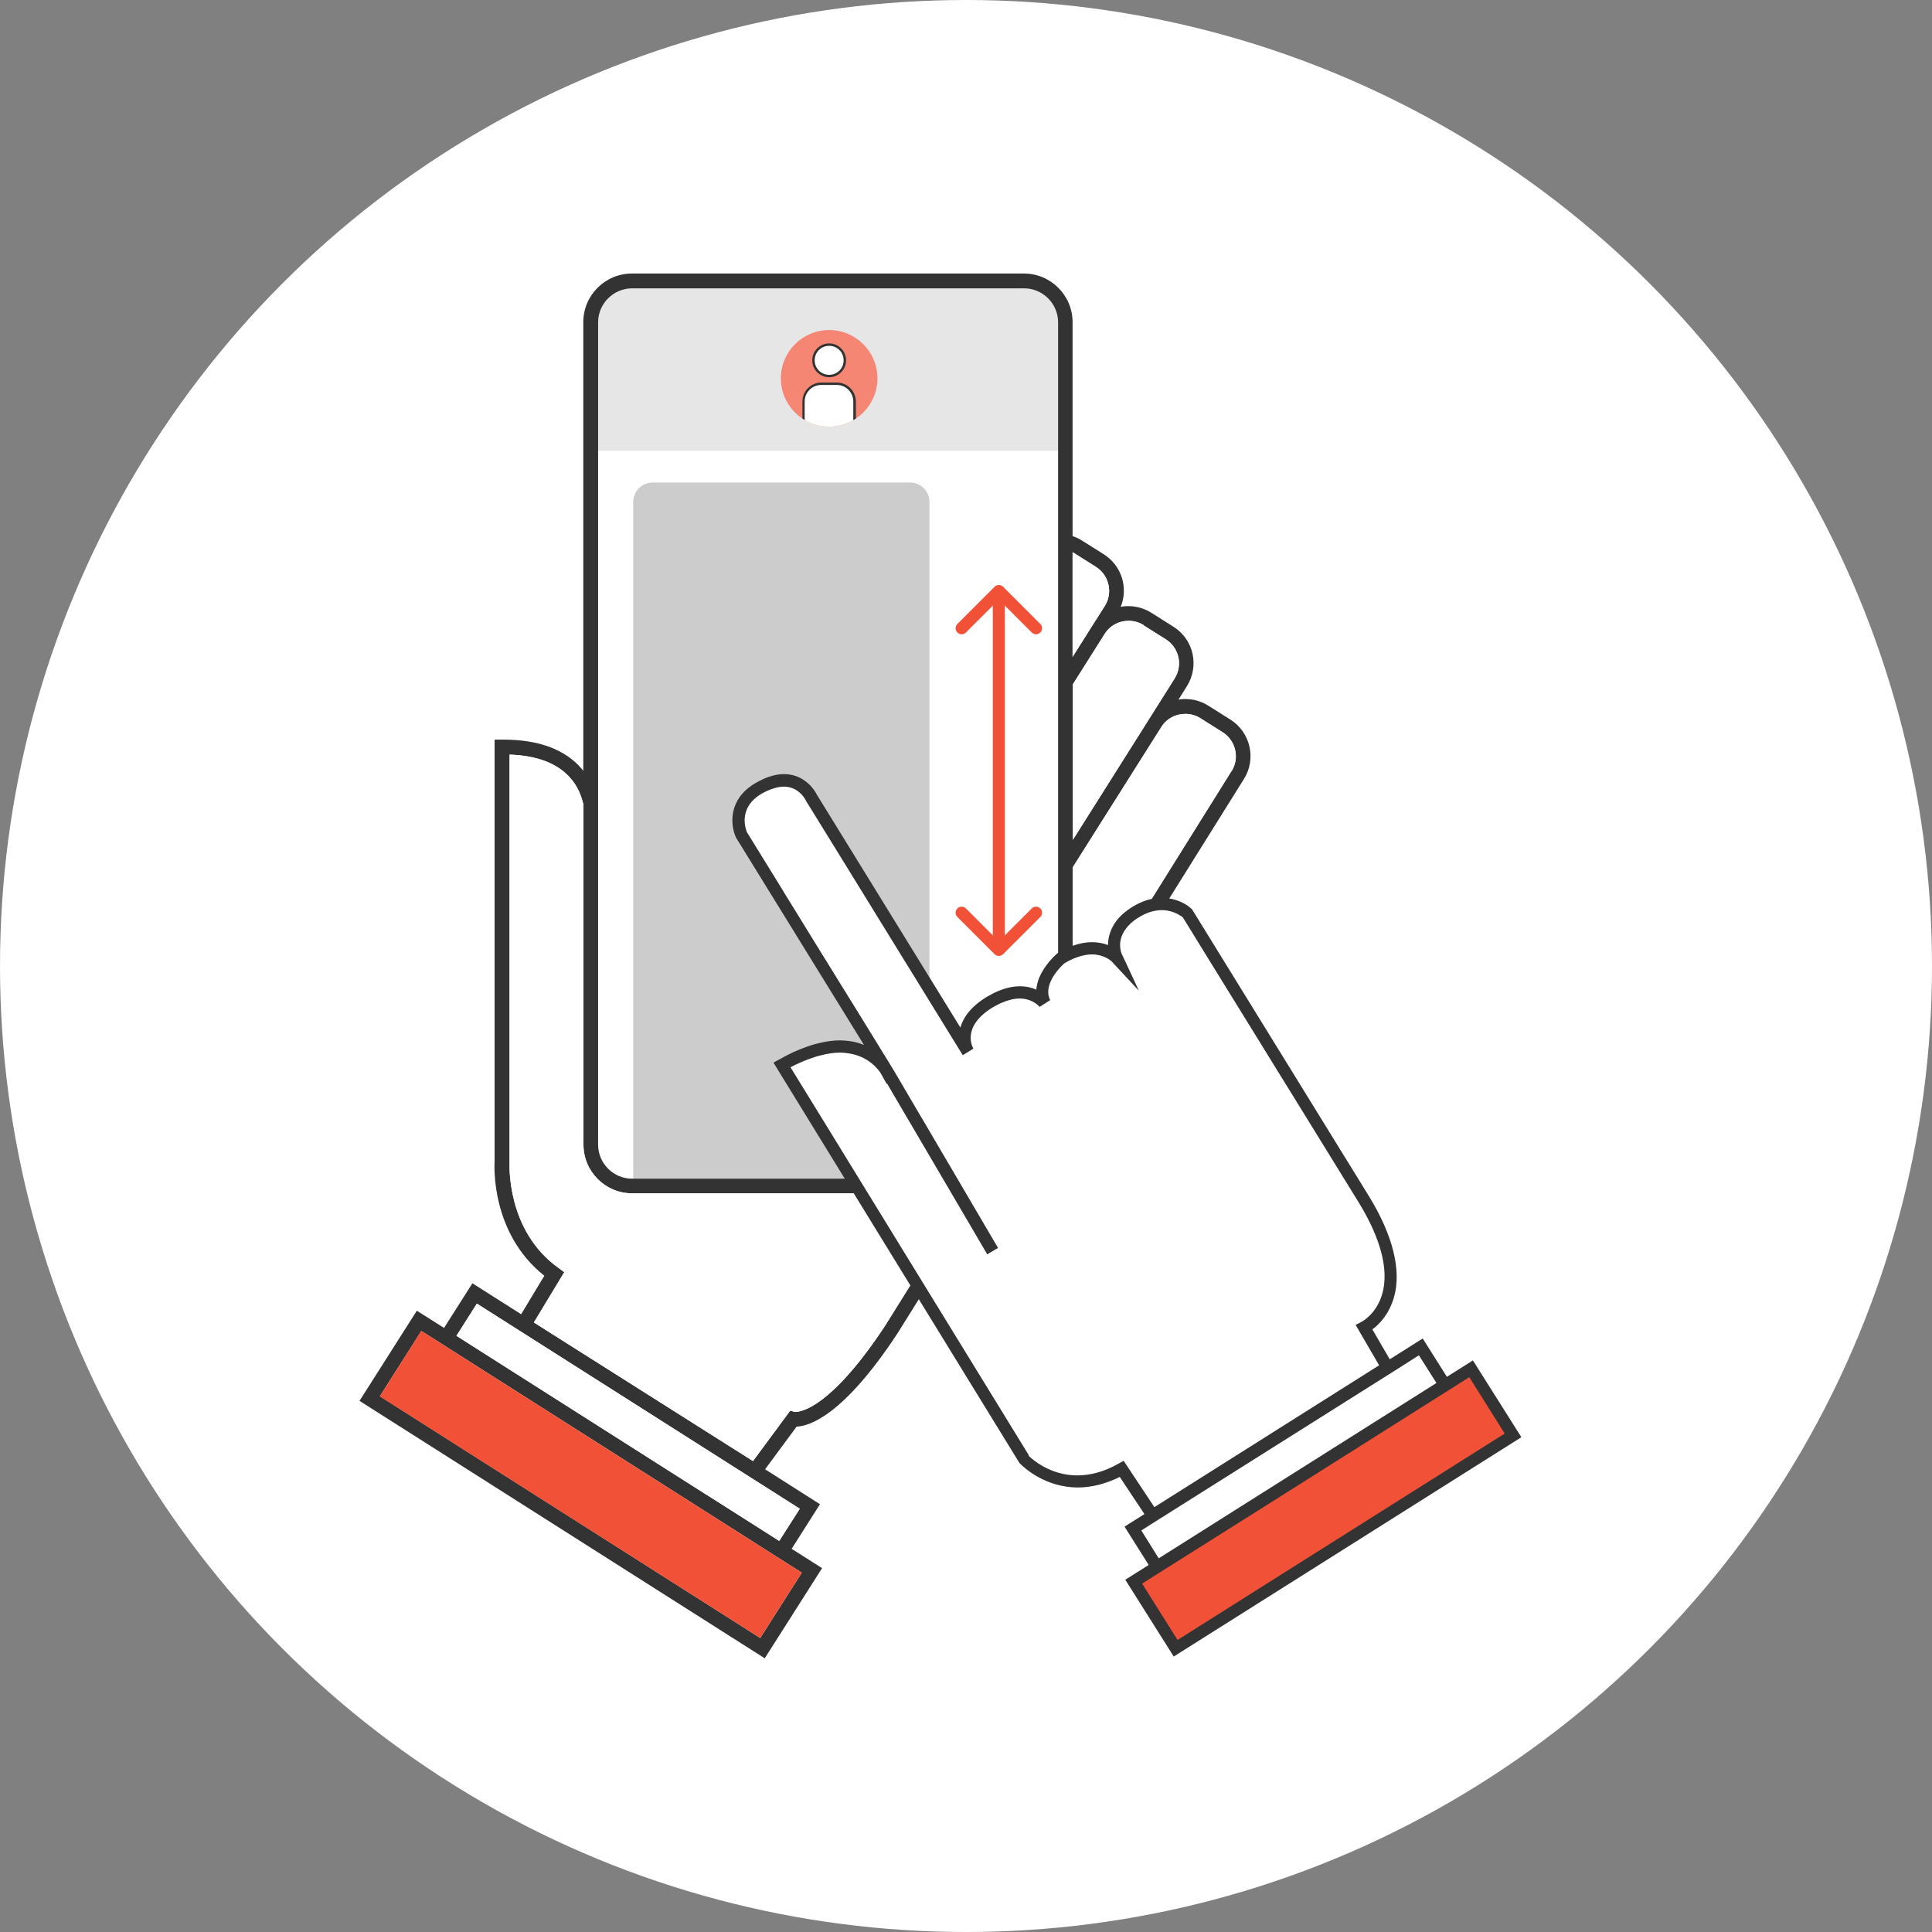 <?xml version="1.0" encoding="UTF-8"?>
<svg id="_レイヤー_2" data-name="レイヤー 2" xmlns="http://www.w3.org/2000/svg" xmlns:xlink="http://www.w3.org/1999/xlink" viewBox="0 0 120 120">
  <rect x="0" y="0" width="120" height="120" fill="#808080" stroke="none"/>
  <defs>
    <style>
      .cls-1, .cls-2 {
        fill: none;
      }

      .cls-3 {
        fill: #e6e6e6;
      }

      .cls-4 {
        fill: #f15237;
      }

      .cls-5 {
        fill: #f58673;
      }

      .cls-2 {
        stroke: #f15237;
        stroke-linecap: round;
        stroke-linejoin: round;
        stroke-width: .75px;
      }

      .cls-6 {
        fill: #ccc;
      }

      .cls-7 {
        fill: #fff;
      }

      .cls-8 {
        fill: #333;
      }

      .cls-9 {
        clip-path: url(#clippath);
      }
    </style>
    <clipPath id="clippath">
      <circle class="cls-1" cx="51.5" cy="23.5" r="3"/>
    </clipPath>
  </defs>
  <g id="_下層7_インターネット投票の方法_説明" data-name="下層7_インターネット投票の方法・説明">
    <g>
      <circle class="cls-7" cx="60" cy="60" r="60"/>
      <g>
        <path class="cls-7" d="M37.15,20.02c0-1.16.95-2.11,2.11-2.11h24.35c1.16,0,2.11.95,2.11,2.11v51.08c0,1.16-.95,2.11-2.11,2.11h-24.35c-1.16,0-2.11-.95-2.11-2.11V20.02Z"/>
        <path class="cls-3" d="M40.1,17h22.81c1.98,0,3.6,1.61,3.6,3.6v7.4h-30v-7.4c0-1.98,1.61-3.6,3.6-3.6Z"/>
        <path class="cls-6" d="M39.33,31.18c0-.67.54-1.21,1.21-1.21h15.98c.67,0,1.21.54,1.21,1.21v42.55h-18.4V31.18Z"/>
        <path class="cls-8" d="M29.34,79.71l-1.76,2.77-1.69-1.07-3.56,5.6,25.17,15.99,3.56-5.6-1.89-1.2,1.76-2.77-3.41-2.17,1.96-2.65c.81-.03,2.92-.71,6.25-5.77l5.45-8.72h2.43c1.66,0,3.02-1.35,3.02-3.02v-5.7l10.63-17.01c.79-1.25.41-2.9-.83-3.69l-1.38-.87c-.55-.35-1.22-.48-1.85-.38l.52-.83c.38-.6.5-1.32.35-2.02-.16-.7-.58-1.29-1.18-1.67l-1.38-.87c-.57-.36-1.26-.49-1.9-.37.48-1.18.06-2.56-1.05-3.26l-1.38-.87c-.17-.11-.36-.19-.56-.26v-13.29c0-1.66-1.35-3.02-3.02-3.02h-24.35c-1.66,0-3.02,1.35-3.02,3.02v27.87s-.07-.1-.12-.15c-1.02-1.18-2.65-1.79-4.83-1.79h-.56s0,26.21,0,26.21c-.01.19-.26,4.43,3.09,7.09l-1.44,2.39-3.04-1.93ZM35.04,79.01l-.34-.25c-3.28-2.33-3.05-6.5-3.05-6.57v-25.32c1.72.06,2.99.55,3.78,1.46.46.52.69,1.12.81,1.66v21.11c0,1.66,1.35,3.02,3.02,3.02h20.85l-5.14,8.23c-3.36,5.09-5.22,5.35-5.59,5.35l-.3-.08-2.31,3.13-13.61-8.61,1.88-3.11ZM37.15,20.02c0-1.16.95-2.11,2.11-2.11h24.35c1.16,0,2.11.95,2.11,2.11v51.08c0,1.16-.95,2.11-2.11,2.11h-24.35c-1.16,0-2.11-.95-2.11-2.11V20.02ZM71.03,38.84l1.38.87c.4.25.67.64.78,1.1.1.46.02.93-.23,1.33l-.92,1.46h0s-5.4,8.56-5.4,8.56v-9.66l1.97-3.12c.32-.52.88-.82,1.49-.82.33,0,.66.09.94.27ZM76.48,47.91l-9.85,15.77v-9.81l5.5-8.71h0c.32-.52.88-.82,1.49-.82.33,0,.66.09.94.27l1.38.87c.82.52,1.07,1.61.55,2.43ZM68.62,37.64l-.8,1.26s0,0,0,0l-1.2,1.9v-6.5s.05.02.07.04l1.38.87c.82.52,1.07,1.61.55,2.43ZM23.59,86.73l2.58-4.06.92.58h0s21.59,13.72,21.59,13.72h0s1.12.71,1.12.71l-2.58,4.06-23.63-15.02ZM43.91,92.86l-15.56-9.89h0s1.27-2,1.27-2l20.05,12.74-1.27,2-4.49-2.86Z"/>
        <path class="cls-7" d="M35.04,79.01l-.34-.25c-3.28-2.33-3.05-6.5-3.05-6.57v-25.32c1.72.06,2.99.55,3.78,1.46.46.52.69,1.12.81,1.66v21.11c0,1.66,1.35,3.02,3.02,3.02h20.85l-5.14,8.23c-3.36,5.09-5.22,5.35-5.59,5.35l-.3-.08-2.31,3.13-13.61-8.61,1.88-3.11Z"/>
        <path class="cls-7" d="M71.03,38.84l1.38.87c.4.25.67.64.78,1.1.1.46.02.93-.23,1.33l-.92,1.46h0s-5.4,8.56-5.4,8.56v-9.66l1.97-3.12c.32-.52.88-.82,1.49-.82.33,0,.66.09.94.27Z"/>
        <path class="cls-7" d="M76.48,47.91l-9.85,15.77v-9.81l5.5-8.71h0c.32-.52.88-.82,1.49-.82.33,0,.66.09.94.27l1.38.87c.82.52,1.07,1.61.55,2.43Z"/>
        <path class="cls-7" d="M68.62,37.64l-.8,1.26s0,0,0,0l-1.2,1.9v-6.5s.05.02.07.04l1.38.87c.82.52,1.07,1.61.55,2.43Z"/>
        <polygon class="cls-4" points="23.59 86.73 26.17 82.66 27.09 83.25 27.09 83.25 48.68 96.97 48.68 96.97 49.8 97.68 47.22 101.74 23.59 86.73"/>
        <polygon class="cls-7" points="43.91 92.86 28.35 82.97 28.35 82.97 29.62 80.97 49.68 93.71 48.4 95.71 43.91 92.86"/>
        <g>
          <circle class="cls-5" cx="51.5" cy="23.5" r="3"/>
          <g class="cls-9">
            <g id="icon_data" data-name="icon data">
              <g>
                <path class="cls-7" d="M51.5,23.35c-.54,0-.97-.44-.97-.98s.44-.97.97-.97.97.44.97.97-.44.98-.97.98Z"/>
                <path class="cls-8" d="M51.5,21.48c.5,0,.9.4.9.9s-.4.9-.9.9-.9-.4-.9-.9.4-.9.9-.9M51.5,21.33c-.58,0-1.05.47-1.05,1.05s.47,1.05,1.05,1.05,1.05-.47,1.05-1.05-.47-1.05-1.05-1.05h0Z"/>
              </g>
              <g>
                <path class="cls-7" d="M49.92,27.08v-2.14c0-.61.5-1.11,1.11-1.11h.95c.61,0,1.11.5,1.11,1.11v2.14h-3.17Z"/>
                <path class="cls-8" d="M51.97,23.91c.57,0,1.03.46,1.03,1.03v2.06h-3.02v-2.06c0-.57.46-1.03,1.03-1.03h.95M51.97,23.76h-.95c-.65,0-1.18.53-1.18,1.18v2.21h3.32v-2.21c0-.65-.53-1.18-1.18-1.18h0Z"/>
              </g>
            </g>
          </g>
        </g>
      </g>
      <g>
        <rect class="cls-8" x="69.43" y="90.88" width="25.53" height="5.64" transform="translate(-37.32 58.31) rotate(-32.25)"/>
        <polygon class="cls-4" points="73.14 101.86 70.94 98.36 71.73 97.86 71.73 97.86 78.7 93.47 91.26 85.54 93.46 89.04 73.14 101.86"/>
        <path class="cls-8" d="M69.58,91.72c-.88.44-1.77.67-2.63.67-2.01,0-3.32-1.21-3.57-1.46l-.06-.06-15.28-24.87.7-.38c.37-.2.74-.37,1.17-.53.31-.12.62-.22.92-.29.49-.12.92-.18,1.31-.18.29,0,.57.03.85.08.11.02.22.05.32.08.12.04.24.08.35.12l-7.93-12.85-.02-.04c-.34-.73-.52-2.37,1.23-3.38.15-.09.3-.16.44-.23.11-.05.21-.09.32-.13.36-.13.69-.19.99-.19.34,0,.66.07.96.21.2.1.39.23.57.39.29.27.45.54.51.67l8.92,14.47c.18-.62.64-1.29,1.62-1.89.03-.02.06-.04.09-.05.11-.06.21-.12.31-.17.1-.05.2-.1.3-.14.49-.21.95-.31,1.38-.31s.75.09,1.02.21c0-.12.03-.25.06-.38.03-.13.07-.25.12-.37.3-.72.88-1.29,1.05-1.44l.05-.05.06-.04c.31-.19.64-.35.96-.46.4-.14.79-.21,1.15-.21s.69.06,1,.18c0-.52.18-1.05.52-1.5.1-.14.22-.26.34-.38.1-.09.21-.18.33-.27.1-.07.2-.15.32-.22.57-.35,1.14-.54,1.72-.56.04,0,.08,0,.13,0,.07,0,.13,0,.2.01.15.01.27.03.38.05.63.13,1.05.44,1.19.57l.09.08,11.02,17.87c1.46,2.4,1.99,4.55,1.53,6.2-.31,1.1-.95,1.73-1.35,2.02l1.44,2.48-15.2,9.59-1.94-2.92Z"/>
        <path class="cls-7" d="M63.91,90.4l-12.57-20.47-.24-.39-.24-.39-1.76-2.86c.38-.2.74-.36,1.09-.49.29-.11.56-.2.83-.26.39-.1.77-.16,1.13-.16.26,0,.49.03.7.07.09.02.18.04.26.06,1.16.34,1.63,1.2,1.65,1.25l.31.56.02-.03,1.09,1.86.23.39.23.39,4.68,7.98.67-.4-4.45-7.58-.23-.39-.23-.39-1.51-2.57h0s-.48-.79-.48-.79l-.37-.6-1.62-2.63-.26-.42-.26-.42-.12-.19-.16-.26-.16-.26-.97-1.57-.15-.24-1.62-2.63-.26-.42-.26-.42-.34-.56-.16-.26-.16-.26-1.82-2.95c-.03-.06-.66-1.49.92-2.41.13-.07.25-.14.38-.19.09-.04.17-.07.26-.1,0,0,0,0,0,0,.26-.09.5-.14.73-.14.25,0,.46.06.63.14.15.07.28.17.38.26.24.22.36.46.36.48l2.02,3.27.16.26.16.26.69,1.12.16.26.16.26,2.31,3.75.16.26.16.26.97,1.57.16.26.16.26,2.26,3.67.21.34s0,0,0,0l.05-.03.26-.16.35-.22c-.03-.05-.79-1.33,1.18-2.55.03-.02.06-.03.09-.05.09-.05.17-.1.26-.14.09-.05.17-.08.26-.12.38-.16.74-.25,1.08-.25.82,0,1.23.5,1.24.52l.66-.42c-.1-.19-.13-.39-.12-.58,0-.09.02-.17.04-.26.02-.09.05-.18.08-.26.24-.59.76-1.08.87-1.18.28-.17.55-.3.82-.39.31-.11.61-.17.9-.17.34,0,.61.08.81.17.27.12.41.26.42.27l1.21,1.3.24.26.23.25-.11-.25-.12-.26-.73-1.57-.08-.16s-.02-.05-.04-.1c-.02-.06-.05-.15-.06-.26-.05-.31-.02-.77.35-1.26.07-.1.16-.19.26-.29.08-.07.16-.15.26-.22.08-.06.17-.12.27-.18.46-.29.92-.43,1.36-.45.03,0,.06,0,.09,0,.06,0,.11,0,.17.01.09,0,.18.02.26.04.46.1.77.33.86.4l1.2,1.95.16.26.16.26.97,1.57.16.26.26.42,2.21,3.58.16.26.16.26,2.07,3.35.24.39.24.39,2.96,4.8c1.35,2.22,1.85,4.15,1.44,5.61-.35,1.26-1.25,1.74-1.29,1.76l-.37.19,1.46,2.51-13.96,8.81-1.91-2.88-.32.18c-.86.49-1.73.73-2.56.73-1.73,0-2.86-1.06-3.03-1.23Z"/>
        <rect class="cls-8" x="69.1" y="88.71" width="21.9" height="3.54" transform="translate(-35.93 56.67) rotate(-32.25)"/>
        <polygon class="cls-7" points="86.75 85.06 88.13 84.18 89.22 85.9 89.22 85.9 71.97 96.79 71.97 96.79 70.89 95.06 71.5 94.67 86.75 85.06"/>
      </g>
      <g>
        <line class="cls-2" x1="62.04" y1="58.88" x2="62.04" y2="36.85"/>
        <polyline class="cls-2" points="59.73 39.02 62.04 36.71 64.35 39.02"/>
        <polyline class="cls-2" points="64.35 56.69 62.04 59 59.73 56.69"/>
      </g>
    </g>
  </g>
</svg>